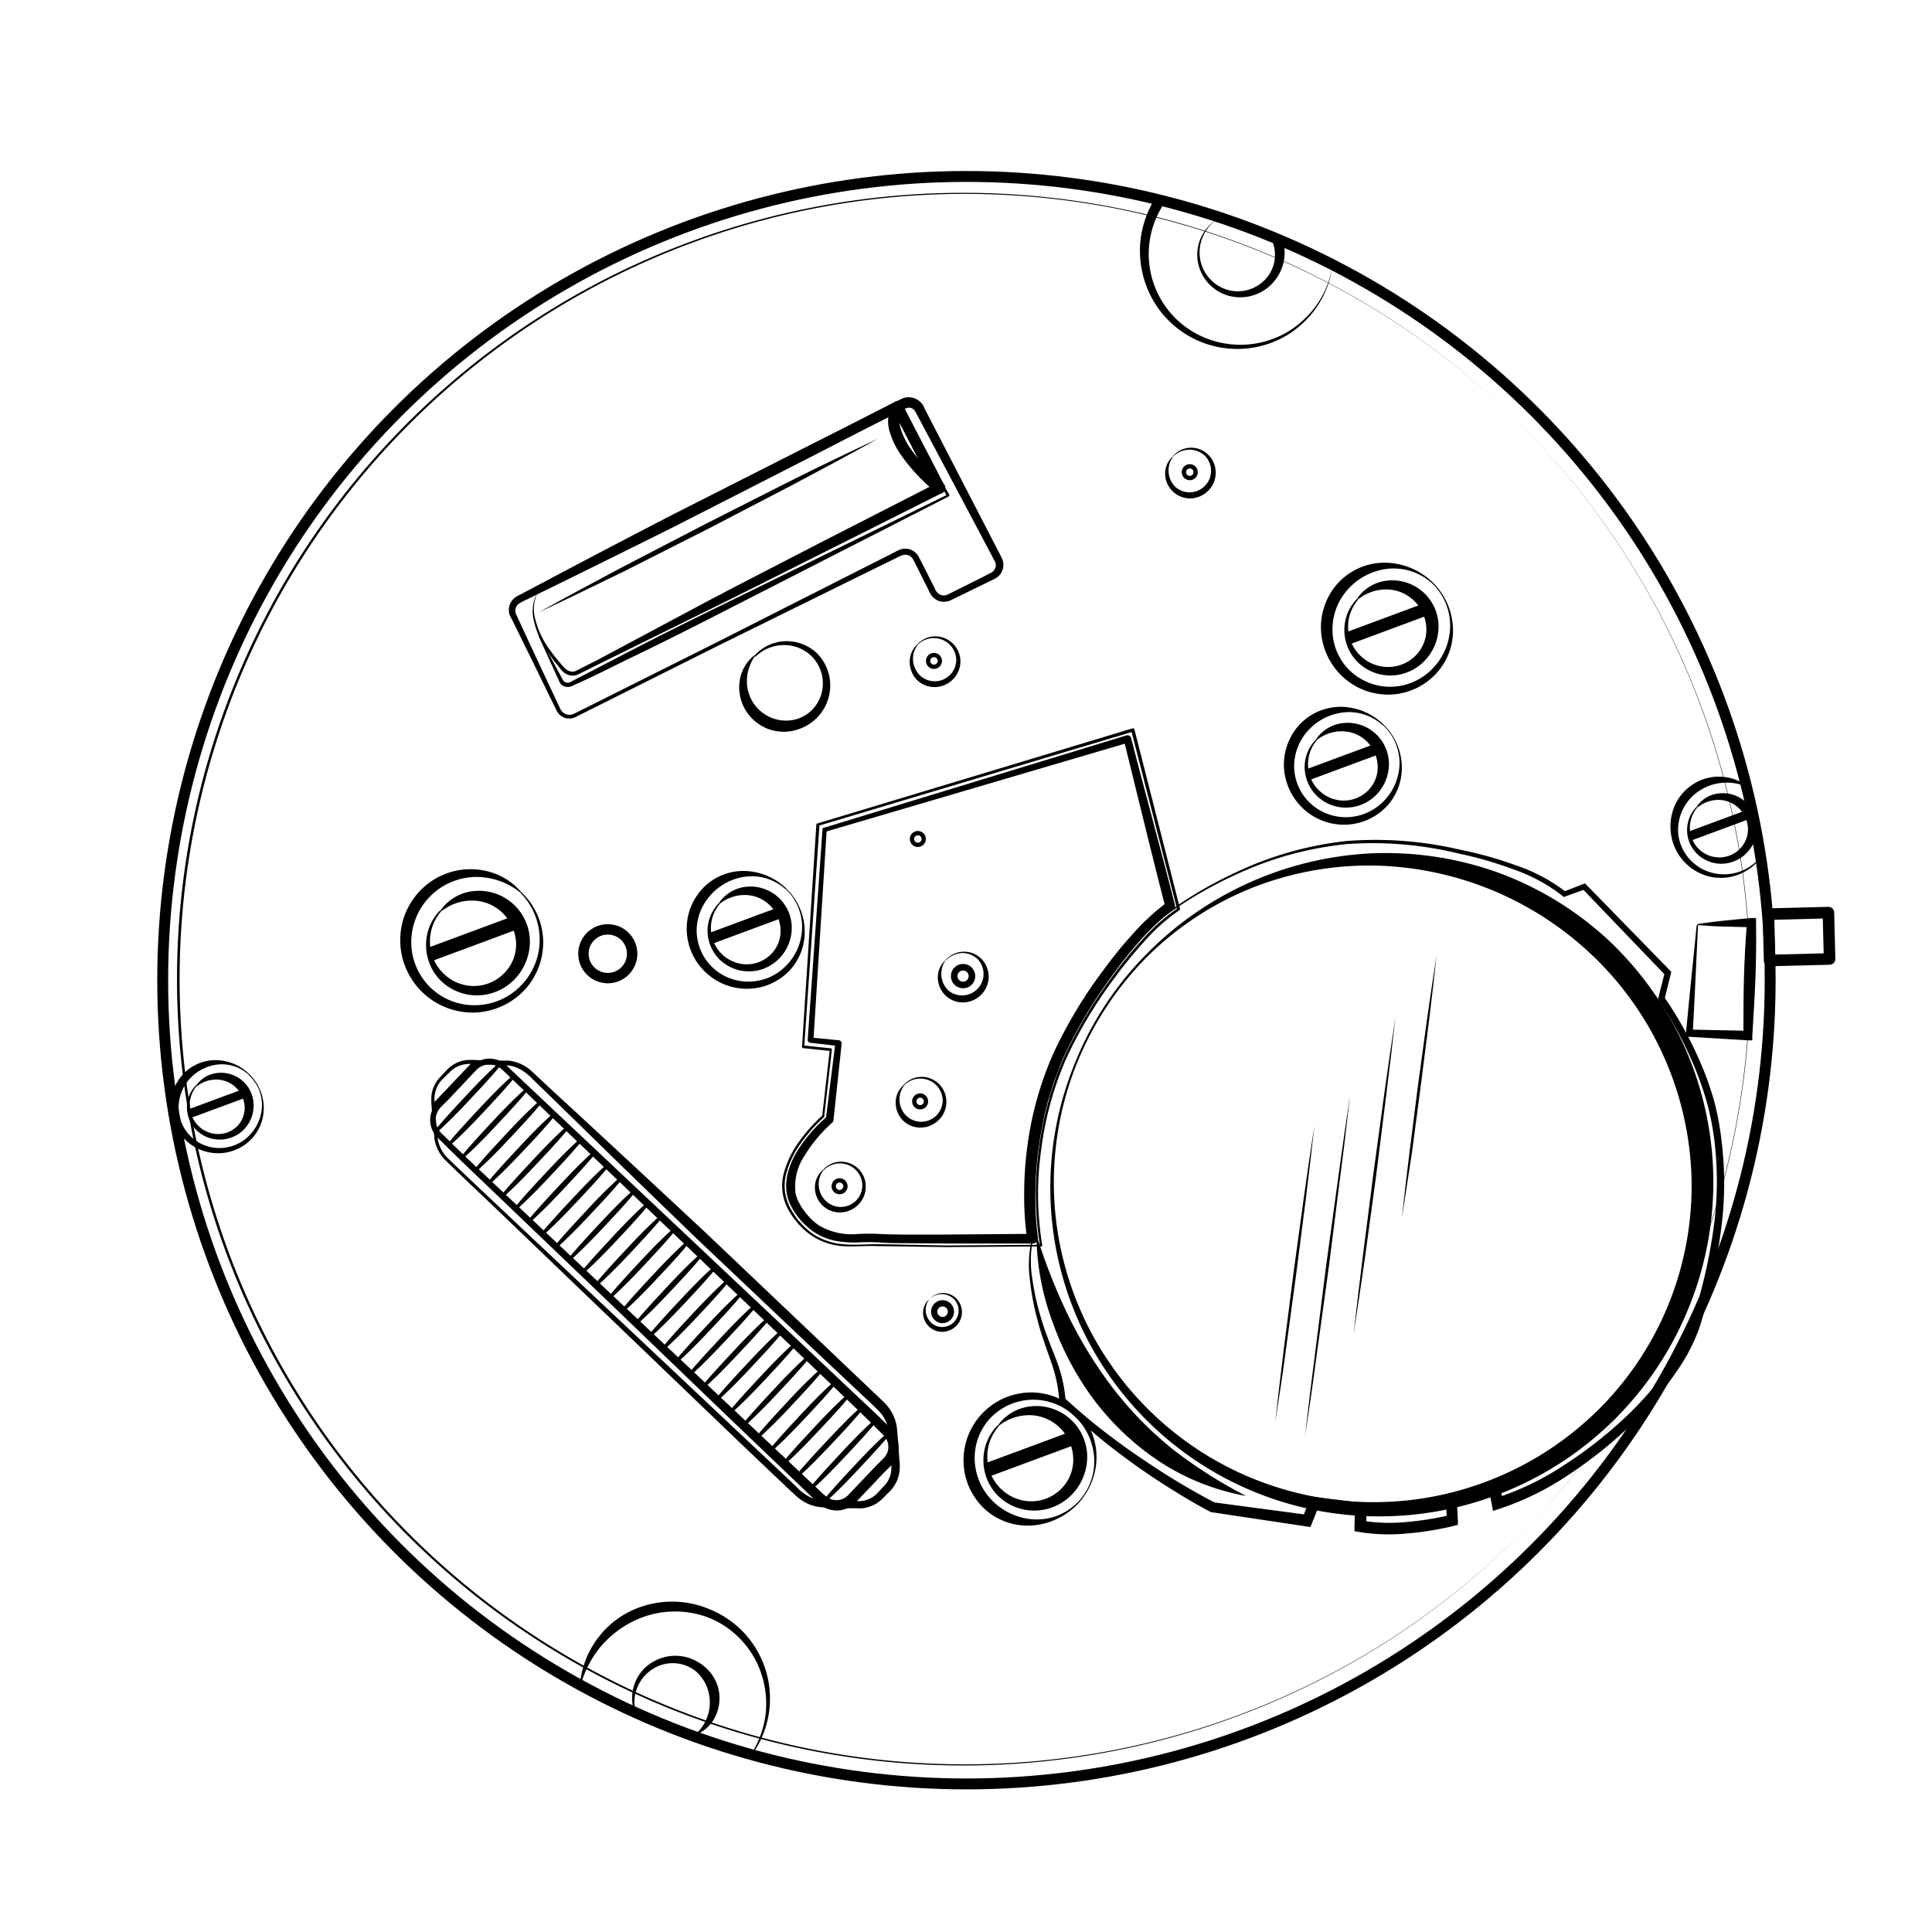 <svg xmlns="http://www.w3.org/2000/svg" viewBox="0 0 269.56 269.56"><defs><style>.cls-1,.cls-10,.cls-11,.cls-12,.cls-13,.cls-14,.cls-2,.cls-3,.cls-4,.cls-5,.cls-6,.cls-7,.cls-8,.cls-9{fill:none;}.cls-10,.cls-11,.cls-12,.cls-13,.cls-14,.cls-2,.cls-3,.cls-4,.cls-5,.cls-6,.cls-7,.cls-8,.cls-9{stroke:#000;}.cls-10,.cls-11,.cls-12,.cls-13,.cls-2,.cls-5,.cls-6,.cls-7,.cls-8,.cls-9{stroke-miterlimit:10;}.cls-2{stroke-width:1.52px;}.cls-14,.cls-3,.cls-4{stroke-linecap:round;stroke-linejoin:round;}.cls-3{stroke-width:0.78px;}.cls-4,.cls-6{stroke-width:1.56px;}.cls-5{stroke-width:1.45px;}.cls-7{stroke-width:1.93px;}.cls-8{stroke-width:1.24px;}.cls-9{stroke-width:1.3px;}.cls-10{stroke-width:1.75px;}.cls-11{stroke-width:0.6px;}.cls-12{stroke-width:0.92px;}.cls-13{stroke-width:0.87px;}.cls-14{stroke-width:1.61px;}</style></defs><g id="Ebene_2" data-name="Ebene 2"><g id="Layer_1" data-name="Layer 1"><rect class="cls-1" width="269.56" height="269.56"/><circle class="cls-2" cx="134.84" cy="136.76" r="112.14"/><path d="M159.21,133.9A47.27,47.27,0,0,1,191,119.08a46.45,46.45,0,0,1,17.92,2.63,45.94,45.94,0,0,1,15.56,9.52,47.27,47.27,0,0,1,10.6,14.93A46.39,46.39,0,0,1,235.8,182a46.55,46.55,0,0,1-42.43,29.56,45.84,45.84,0,0,1-43.63-62.64A45.81,45.81,0,0,1,159.21,133.9Zm.23.22A45.33,45.33,0,0,0,150,149a44.6,44.6,0,0,0,74.11,46.56A44,44,0,0,0,236,164.11a44.61,44.61,0,0,0-13.62-30.61,45.4,45.4,0,0,0-31.28-12.74,44.51,44.51,0,0,0-17.12,3.41A43.83,43.83,0,0,0,159.44,134.12Z"/><path d="M61.36,150.34l1-1.06a3.93,3.93,0,0,1,1.22-.92,4.48,4.48,0,0,1,1.47-.45,9.33,9.33,0,0,1,1.49,0l2.92.07c.49,0,1,0,1.48,0a5.52,5.52,0,0,1,1.49.37,5.93,5.93,0,0,1,1.34.76c.42.32.75.67,1.11,1l2.14,2,4.29,3.95Q89.89,164,98.4,171.94L115.3,188l4.2,4,2.1,2,1.06,1c.34.35.7.65,1.07,1.07a6,6,0,0,1,1.38,2.92c.13,1.07.17,2,.25,3l.11,1.45.06.73a5.44,5.44,0,0,1,0,.81,4.78,4.78,0,0,1-1.29,3l-1,1a4.72,4.72,0,0,1-1.33,1,5.21,5.21,0,0,1-1.58.46,5.49,5.49,0,0,1-.81,0l-.73,0-2.91-.1c-.5,0-.94,0-1.5-.07a5.55,5.55,0,0,1-1.55-.41,6.1,6.1,0,0,1-1.37-.81c-.43-.34-.76-.69-1.11-1l-2.11-2-4.21-4L87.2,185.9,70.37,169.75c-2.81-2.7-5.64-5.33-8.44-8.08a5.5,5.5,0,0,1-1.3-2.7c-.12-1-.17-1.95-.26-2.93s-.21-1.9-.19-2.94A4.4,4.4,0,0,1,61.36,150.34Zm.31.3a4,4,0,0,0-1.05,2.49c0,.91.13,1.92.19,2.88s.14,2,.26,2.88a5.07,5.07,0,0,0,1.19,2.49c2.76,2.68,5.63,5.35,8.43,8l17,16,17,16,4.25,4,2.12,2a6.39,6.39,0,0,0,2.18,1.6,4.39,4.39,0,0,0,1.27.32c.4,0,.94,0,1.41.05l2.92.08.73,0a4.5,4.5,0,0,0,.64,0,3.93,3.93,0,0,0,1.21-.36,3.5,3.5,0,0,0,1-.75l1-1.07a3.54,3.54,0,0,0,.94-2.26,4.73,4.73,0,0,0,0-.65l-.07-.72-.12-1.45c-.09-.95-.16-2-.27-2.85a4.71,4.71,0,0,0-1.12-2.28c-.27-.31-.65-.64-1-1l-1.06-1-2.13-2-4.25-4L97.4,173Q89,164.9,80.66,156.74l-4.17-4.07-2.08-2A6.6,6.6,0,0,0,72.19,149a4.6,4.6,0,0,0-1.32-.35c-.44,0-1,0-1.43-.07l-2.91-.12a9.61,9.61,0,0,0-1.42,0,3.81,3.81,0,0,0-2.42,1.18Z"/><path d="M72.66,124.41a9.64,9.64,0,0,1,3.12,6.67,9.76,9.76,0,0,1-2.55,7,10,10,0,0,1-6.89,3.19,10.11,10.11,0,0,1-9.85-13.66,10.29,10.29,0,0,1,2.16-3.37,9.76,9.76,0,0,1,11-2.11,9.2,9.2,0,0,1,3,2.25l-.11.11a9.7,9.7,0,0,0-6.7-2.11,9.12,9.12,0,0,0-8.46,9.14,8.79,8.79,0,0,0,8.92,8.73,9,9,0,0,0,6.35-2.7,9.16,9.16,0,0,0,2.65-6.49,9.35,9.35,0,0,0-2.76-6.57Z"/><path d="M105.28,91.47a6,6,0,0,1,4.12-2A6.13,6.13,0,0,1,113.83,91a6.31,6.31,0,0,1,2,4.34,6.44,6.44,0,0,1-1.65,4.6,6.66,6.66,0,0,1-4.51,2.15,6.56,6.56,0,0,1-2.55-.4,6.73,6.73,0,0,1-2.16-1.41,6.22,6.22,0,0,1-1.82-4.62,5.66,5.66,0,0,1,2.09-4.22l.11.11a6,6,0,0,0-1.1,4.08,5.47,5.47,0,0,0,5.39,4.91,5.07,5.07,0,0,0,3.64-1.46,5.28,5.28,0,0,0,1.54-3.72,5.38,5.38,0,0,0-1.57-3.8A5.5,5.5,0,0,0,109.41,90a5.68,5.68,0,0,0-4,1.63Z"/><line class="cls-3" x1="60.79" y1="154.14" x2="66.13" y2="148.52"/><path d="M66.46,149.29l-3.87,4.1-1,1a2.56,2.56,0,0,0-.34,3.33,4.25,4.25,0,0,0,.4.46l.51.48,1,1,2,1.93,4.1,3.87,16.41,15.47,16.4,15.47,8.21,7.74,4.1,3.87a11.25,11.25,0,0,0,1,.87,2.26,2.26,0,0,0,1,.4,2.21,2.21,0,0,0,1.94-.66l3.88-4.08,1-1a2.55,2.55,0,0,0,.62-.91,2.33,2.33,0,0,0-.28-2.06,2.3,2.3,0,0,0-.36-.42l-.5-.49-1-1-2-1.95-4.07-3.9L99.3,177.21,83,161.62l-8.14-7.8-4.08-3.9a11.42,11.42,0,0,0-1-.91,2.69,2.69,0,0,0-1.12-.46A2.54,2.54,0,0,0,66.46,149.29Zm-.58-.55a3.33,3.33,0,0,1,2.92-1,3.27,3.27,0,0,1,1.47.59,11,11,0,0,1,1.1,1l4.1,3.87,8.21,7.73,16.41,15.47,16.41,15.47,4.1,3.87,2.05,1.93,1,1,.51.48a3.91,3.91,0,0,1,.56.65,3.73,3.73,0,0,1,.46,3.32,3.8,3.8,0,0,1-.92,1.43l-1,1-3.88,4.08a3.63,3.63,0,0,1-3.2,1.07,3.57,3.57,0,0,1-1.6-.65,10.68,10.68,0,0,1-1.12-1l-4.08-3.9-8.14-7.79L85,181.74l-16.29-15.6-4.07-3.89-2-1.95-1-1-.51-.48a4.34,4.34,0,0,1-.51-.61,3.44,3.44,0,0,1-.41-3.08,3.56,3.56,0,0,1,.86-1.32l1-1Z"/><path d="M62.48,159.56c1.4-1.68,2.9-3.28,4.39-4.88s3-3.16,4.66-4.64a.2.2,0,0,1,.29,0,.2.2,0,0,1,0,.28c-1.4,1.69-2.9,3.28-4.39,4.88s-3,3.15-4.66,4.64a.22.22,0,0,1-.3,0A.21.21,0,0,1,62.48,159.56Z"/><path d="M60.61,157.78c1.4-1.68,2.9-3.28,4.39-4.88s3-3.16,4.65-4.64a.22.22,0,0,1,.3,0,.21.21,0,0,1,0,.28c-1.4,1.69-2.9,3.29-4.39,4.88s-3,3.15-4.66,4.64a.21.21,0,0,1-.3,0A.21.21,0,0,1,60.61,157.78Z"/><path d="M64.35,161.34c1.4-1.69,2.9-3.29,4.39-4.89s3-3.15,4.66-4.64a.21.21,0,0,1,.29,0,.19.19,0,0,1,0,.27c-1.39,1.7-2.9,3.29-4.39,4.89s-3,3.15-4.66,4.64a.21.21,0,0,1-.29,0A.2.2,0,0,1,64.35,161.34Z"/><path d="M66.22,163.12c1.4-1.69,2.9-3.29,4.39-4.89s3-3.16,4.66-4.64a.22.22,0,0,1,.3,0,.21.21,0,0,1,0,.28c-1.39,1.7-2.89,3.29-4.39,4.89s-3,3.15-4.66,4.64a.21.21,0,0,1-.29,0A.19.19,0,0,1,66.22,163.12Z"/><path d="M68.09,164.89c1.4-1.68,2.9-3.28,4.39-4.88s3-3.16,4.66-4.64a.22.22,0,0,1,.3,0,.21.21,0,0,1,0,.28c-1.39,1.69-2.89,3.29-4.39,4.88s-3,3.15-4.65,4.64a.21.21,0,0,1-.3,0A.2.2,0,0,1,68.09,164.89Z"/><path d="M70,166.67c1.41-1.68,2.9-3.28,4.4-4.88s3-3.16,4.65-4.64a.21.21,0,0,1,.3,0,.21.21,0,0,1,0,.28c-1.39,1.69-2.89,3.28-4.39,4.88s-3,3.15-4.65,4.64a.22.22,0,0,1-.3,0A.21.21,0,0,1,70,166.67Z"/><path d="M71.83,168.45c1.41-1.69,2.9-3.29,4.4-4.89s3-3.16,4.65-4.64a.22.22,0,0,1,.3,0,.21.21,0,0,1,0,.27c-1.4,1.7-2.9,3.29-4.4,4.89s-3,3.15-4.65,4.64a.22.22,0,0,1-.3,0A.23.23,0,0,1,71.83,168.45Z"/><path d="M73.7,170.23c1.41-1.69,2.9-3.29,4.4-4.89s3-3.16,4.65-4.64a.22.22,0,0,1,.3,0,.23.23,0,0,1,0,.28c-1.4,1.69-2.9,3.29-4.4,4.89s-3,3.15-4.65,4.64a.22.22,0,0,1-.3,0A.21.21,0,0,1,73.7,170.23Z"/><path d="M75.57,172c1.41-1.68,2.9-3.28,4.4-4.88s3-3.16,4.65-4.64a.22.22,0,0,1,.3,0,.23.23,0,0,1,0,.28c-1.4,1.69-2.9,3.29-4.4,4.88s-3,3.15-4.65,4.64a.21.21,0,0,1-.3,0A.23.23,0,0,1,75.57,172Z"/><path d="M77.44,173.78c1.41-1.69,2.91-3.28,4.4-4.89s3-3.15,4.65-4.63a.21.21,0,0,1,.3,0,.23.23,0,0,1,0,.28c-1.4,1.69-2.9,3.28-4.4,4.88s-3,3.15-4.65,4.64a.22.22,0,0,1-.3,0A.23.23,0,0,1,77.44,173.78Z"/><path d="M79.32,175.56c1.4-1.69,2.9-3.29,4.39-4.89s3-3.16,4.65-4.64a.21.21,0,0,1,.3,0,.21.21,0,0,1,0,.27c-1.4,1.7-2.9,3.29-4.4,4.89s-3,3.15-4.65,4.64a.22.22,0,0,1-.3,0A.21.21,0,0,1,79.32,175.56Z"/><path d="M81.19,177.33c1.4-1.68,2.9-3.28,4.39-4.88s3-3.16,4.65-4.64a.22.22,0,0,1,.3,0,.21.21,0,0,1,0,.28c-1.4,1.69-2.9,3.29-4.4,4.89s-3,3.15-4.65,4.63a.21.21,0,0,1-.3,0A.21.21,0,0,1,81.19,177.33Z"/><path d="M83.06,179.11c1.4-1.68,2.9-3.28,4.39-4.88s3-3.16,4.66-4.64a.21.21,0,0,1,.29,0,.2.2,0,0,1,0,.28c-1.4,1.69-2.9,3.29-4.39,4.88s-3,3.15-4.66,4.64a.21.21,0,0,1-.3,0A.21.21,0,0,1,83.06,179.11Z"/><path d="M84.93,180.89c1.4-1.69,2.9-3.29,4.39-4.89s3-3.15,4.66-4.64a.21.21,0,0,1,.29,0,.19.19,0,0,1,0,.27c-1.39,1.7-2.9,3.29-4.39,4.89s-3,3.15-4.66,4.64a.21.21,0,0,1-.29,0A.2.2,0,0,1,84.93,180.89Z"/><path d="M86.8,182.67c1.4-1.69,2.9-3.29,4.39-4.89s3-3.16,4.66-4.64a.21.21,0,0,1,.3,0,.2.2,0,0,1,0,.27c-1.39,1.7-2.89,3.29-4.39,4.89s-3,3.15-4.66,4.64a.2.2,0,0,1-.29,0A.19.19,0,0,1,86.8,182.67Z"/><path d="M88.67,184.44c1.4-1.68,2.9-3.28,4.39-4.88s3-3.16,4.66-4.64a.22.22,0,0,1,.3,0,.21.21,0,0,1,0,.28c-1.39,1.69-2.89,3.29-4.39,4.88s-3,3.15-4.66,4.64a.2.2,0,0,1-.29,0A.2.2,0,0,1,88.67,184.44Z"/><path d="M90.54,186.22c1.41-1.68,2.9-3.28,4.4-4.88s3-3.16,4.65-4.64a.21.21,0,0,1,.3,0,.21.21,0,0,1,0,.28c-1.39,1.69-2.89,3.28-4.39,4.88s-3,3.15-4.65,4.64a.22.22,0,0,1-.3,0A.21.21,0,0,1,90.54,186.22Z"/><path d="M92.41,188c1.41-1.69,2.9-3.29,4.4-4.89s3-3.15,4.65-4.64a.22.22,0,0,1,.3,0,.2.2,0,0,1,0,.27c-1.39,1.7-2.89,3.29-4.39,4.89s-3,3.15-4.65,4.64a.22.22,0,0,1-.3,0A.23.23,0,0,1,92.41,188Z"/><path d="M94.28,189.78c1.41-1.69,2.9-3.29,4.4-4.89s3-3.16,4.65-4.64a.21.21,0,0,1,.3,0,.21.21,0,0,1,0,.27c-1.4,1.7-2.9,3.29-4.4,4.89s-3,3.15-4.65,4.64a.22.22,0,0,1-.3,0A.21.21,0,0,1,94.28,189.78Z"/><path d="M96.15,191.55c1.41-1.68,2.9-3.28,4.4-4.88s3-3.16,4.65-4.64a.22.22,0,0,1,.3,0,.23.23,0,0,1,0,.28c-1.4,1.69-2.9,3.29-4.4,4.88s-3,3.15-4.65,4.64a.21.21,0,0,1-.3,0A.23.23,0,0,1,96.15,191.55Z"/><path d="M98,193.33c1.41-1.69,2.91-3.28,4.4-4.88s3-3.16,4.65-4.64a.21.21,0,0,1,.3,0,.23.23,0,0,1,0,.28c-1.4,1.69-2.9,3.28-4.4,4.88s-3,3.15-4.65,4.64a.22.22,0,0,1-.3,0A.23.23,0,0,1,98,193.33Z"/><path d="M99.9,195.11c1.4-1.69,2.9-3.29,4.39-4.89s3-3.16,4.65-4.64a.22.22,0,0,1,.3,0,.21.21,0,0,1,0,.27c-1.4,1.7-2.9,3.29-4.4,4.89s-3,3.15-4.65,4.64a.22.22,0,0,1-.3,0A.21.21,0,0,1,99.9,195.11Z"/><path d="M101.77,196.89c1.4-1.69,2.9-3.29,4.39-4.89s3-3.16,4.65-4.64a.22.22,0,0,1,.3,0,.21.21,0,0,1,0,.28c-1.4,1.69-2.9,3.29-4.4,4.89s-3,3.15-4.65,4.63a.21.21,0,0,1-.3,0A.2.2,0,0,1,101.77,196.89Z"/><path d="M103.64,198.66c1.4-1.68,2.9-3.28,4.39-4.88s3-3.16,4.66-4.64a.21.21,0,0,1,.29,0,.2.2,0,0,1,0,.28c-1.4,1.69-2.9,3.29-4.39,4.88s-3,3.15-4.66,4.64a.21.21,0,0,1-.3,0A.21.21,0,0,1,103.64,198.66Z"/><path d="M105.51,200.44c1.4-1.69,2.9-3.28,4.39-4.89s3-3.15,4.66-4.63a.2.2,0,0,1,.29,0,.2.2,0,0,1,0,.28c-1.39,1.69-2.9,3.28-4.39,4.88s-3,3.15-4.66,4.64a.21.21,0,0,1-.29,0A.2.2,0,0,1,105.51,200.44Z"/><path d="M107.38,202.22c1.4-1.69,2.9-3.29,4.39-4.89s3-3.16,4.66-4.64a.21.21,0,0,1,.3,0,.2.2,0,0,1,0,.27c-1.39,1.7-2.89,3.29-4.39,4.89s-3,3.15-4.66,4.64a.21.21,0,0,1-.29,0A.2.2,0,0,1,107.38,202.22Z"/><path d="M109.25,204c1.4-1.68,2.9-3.28,4.39-4.88s3-3.16,4.66-4.64a.22.22,0,0,1,.3,0,.21.21,0,0,1,0,.28c-1.39,1.69-2.89,3.29-4.39,4.88s-3,3.16-4.66,4.64a.2.2,0,0,1-.29,0A.2.2,0,0,1,109.25,204Z"/><path d="M111.12,205.77c1.41-1.68,2.9-3.28,4.4-4.88s3-3.16,4.65-4.64a.21.21,0,0,1,.3,0,.21.21,0,0,1,0,.28c-1.39,1.69-2.89,3.29-4.39,4.88s-3,3.15-4.65,4.64a.21.21,0,0,1-.3,0A.21.21,0,0,1,111.12,205.77Z"/><path d="M113,207.55c1.41-1.69,2.9-3.28,4.4-4.89s3-3.15,4.65-4.64a.22.22,0,0,1,.3,0,.2.2,0,0,1,0,.27c-1.39,1.7-2.89,3.29-4.39,4.89s-3,3.15-4.65,4.64a.22.22,0,0,1-.3,0A.23.23,0,0,1,113,207.55Z"/><path d="M114.86,209.33c1.41-1.69,2.9-3.29,4.4-4.89s3-3.16,4.65-4.64a.21.21,0,0,1,.3,0,.21.21,0,0,1,0,.27c-1.4,1.7-2.9,3.29-4.4,4.89s-3,3.15-4.65,4.64a.21.21,0,0,1-.3,0A.21.21,0,0,1,114.86,209.33Z"/><path d="M80.08,99.59l19.8-9.91,19.74-10,4.94-2.5.61-.32a2.76,2.76,0,0,1,.77-.28,2.15,2.15,0,0,1,1.64.4,2.23,2.23,0,0,1,.57.65l.33.63.63,1.23L130.38,82a1.78,1.78,0,0,0,.65.89,1.25,1.25,0,0,0,1,.14l.23-.09.31-.16.62-.31,1.24-.62,2.47-1.23L138.1,80a1.52,1.52,0,0,0,.46-.29,1.29,1.29,0,0,0,.28-.38,1.16,1.16,0,0,0,0-.93l-.62-1.18-2.59-4.89-5.19-9.78-2.6-4.88-.16-.29a.66.66,0,0,0-.12-.17,1.12,1.12,0,0,0-.33-.24,1,1,0,0,0-.81,0L124,58.13l-9.83,5.09L94.47,73.28q-9.9,4.95-19.84,9.81l-1.24.61a7.36,7.36,0,0,0-1.09.59A1.24,1.24,0,0,0,72,85.68l.28.62,2.32,5,2.35,5,1.18,2.5A1.43,1.43,0,0,0,80.08,99.59Zm.23.45a2,2,0,0,1-1.55.1,2,2,0,0,1-1.13-1.06l-1.22-2.49-2.44-5-2.46-5L71.2,86a1.89,1.89,0,0,1-.2-.84,2.15,2.15,0,0,1,.64-1.6,2.55,2.55,0,0,1,.68-.46l.61-.33,1.23-.64q9.77-5.2,19.6-10.28l19.73-10,9.9-5,1.23-.62.62-.31.31-.16.37-.17a2.36,2.36,0,0,1,1.88.07,2.4,2.4,0,0,1,.76.58,2.14,2.14,0,0,1,.28.39L129,57l2.54,4.91,5.08,9.83,2.54,4.92c.22.43.41.77.65,1.27a2.16,2.16,0,0,1,0,1.76,2,2,0,0,1-.53.73,2.66,2.66,0,0,1-.7.44l-1.25.61-2.48,1.21-1.25.61-.62.3-.31.15a2,2,0,0,1-.41.15,2.14,2.14,0,0,1-1.71-.26,2.43,2.43,0,0,1-.63-.61,7.43,7.43,0,0,1-.35-.66l-1.24-2.48-.62-1.23-.31-.6a1.13,1.13,0,0,0-.33-.39,1.29,1.29,0,0,0-1-.25,5.92,5.92,0,0,0-1.15.51l-5,2.45-19.85,9.78Z"/><path d="M75.21,82.22c4.1-2.25,8.23-4.44,12.36-6.65S95.84,71.2,100,69l12.43-6.51,12.47-6.43a.75.75,0,0,1,1,.32.76.76,0,0,1,0,.73,3.42,3.42,0,0,0-.22,2.73,9.94,9.94,0,0,0,1.41,2.82,21.94,21.94,0,0,0,2.1,2.54,28.78,28.78,0,0,0,2.43,2.27h0a.79.79,0,0,1,.1,1.1.67.67,0,0,1-.25.2l-15.92,8c-5.32,2.66-10.62,5.35-16,8l-16,7.89-2,1c-.35.16-.63.32-1,.49a1.93,1.93,0,0,1-1.3,0,2.3,2.3,0,0,1-1-.77l-.71-.87c-.47-.58-.89-1.21-1.31-1.84a12.4,12.4,0,0,1-1.76-4.13,5.45,5.45,0,0,1,.77-4.3,5.32,5.32,0,0,0-.53,4.25,12,12,0,0,0,1.87,4c.43.59.87,1.19,1.35,1.74s.92,1.22,1.51,1.4a1.27,1.27,0,0,0,.88,0c.26-.12.63-.33.95-.5l2-1L99,83.73c5.26-2.77,10.56-5.47,15.84-8.21l15.88-8.12-.13,1.3A29.49,29.49,0,0,1,128,66.29a24.76,24.76,0,0,1-2.24-2.74,11.1,11.1,0,0,1-1.62-3.29,5,5,0,0,1,.39-3.9l1,1.06L113,63.72l-12.58,6.22c-4.19,2.06-8.37,4.17-12.59,6.19S79.44,80.22,75.21,82.22Z"/><line class="cls-4" x1="131.09" y1="68.1" x2="125.21" y2="56.75"/><path d="M75.18,85.43c3.87-2.16,7.77-4.24,11.68-6.32L98.64,73l11.85-6c4-2,8-3.91,12-5.79-3.87,2.16-7.77,4.25-11.68,6.32L99,73.68l-11.86,6C83.17,81.61,79.19,83.56,75.18,85.43Z"/><path d="M132.06,174l-9.7-.14c-1.59-.07-3.22.13-4.85,0a8.93,8.93,0,0,1-4.55-1.66,10.71,10.71,0,0,1-3.13-3.72,6.87,6.87,0,0,1-.47-4.8,13.48,13.48,0,0,1,2.12-4.38,22.33,22.33,0,0,1,3.23-3.64l0,.09,1.06-9.28.14.17-3.87-.4a.16.16,0,0,1-.14-.17l2-31a.2.2,0,0,1,.15-.18L158,101.63a.22.22,0,0,1,.28.15h0l6.36,25a.21.21,0,0,1-.08.21,26.47,26.47,0,0,0-4.91,4.38,60.71,60.71,0,0,0-4.18,5.13,62.27,62.27,0,0,0-6.77,11.34,46.21,46.21,0,0,0-3.45,12.73,44.17,44.17,0,0,0,.17,13.19.13.13,0,0,1-.11.15h0Zm0-.23,13.19-.09-.13.16a44.72,44.72,0,0,1-.2-13.27,46.77,46.77,0,0,1,3.44-12.83,62.67,62.67,0,0,1,6.79-11.42,57.68,57.68,0,0,1,4.19-5.17,26.33,26.33,0,0,1,5-4.45l-.09.21-6.42-25,.28.16-43.92,13.15.15-.19-2.13,31-.14-.17,3.86.41a.16.16,0,0,1,.14.17h0L115,155.75a.11.11,0,0,1,0,.09,22.21,22.21,0,0,0-3.2,3.58,13.16,13.16,0,0,0-2.09,4.29,6.56,6.56,0,0,0,.45,4.63,10.48,10.48,0,0,0,3,3.63,8.81,8.81,0,0,0,4.43,1.62c1.6.17,3.2,0,4.84,0Z"/><path d="M115.33,116l-1.84,29.19-.36-.43h0l3.91.38a.43.43,0,0,1,.39.48h0l-1.14,10.68a.51.51,0,0,1-.17.33l0,0a20.18,20.18,0,0,0-3.79,4.5A7.73,7.73,0,0,0,111,166.5a4.79,4.79,0,0,0,.47,1.26,6.37,6.37,0,0,0,.75,1.19,8.43,8.43,0,0,0,2,2,9,9,0,0,0,5.46,1.22,29.2,29.2,0,0,1,3.11,0c1,.06,2,.06,3,.08h6.08l12.17-.1-.71.86a41.62,41.62,0,0,1-.43-6.66,49,49,0,0,1,.47-6.63A46.89,46.89,0,0,1,147,146.91a64.61,64.61,0,0,1,6.8-11.35,60.4,60.4,0,0,1,4.16-5.15,32,32,0,0,1,4.93-4.56l-.29.74c-2-7.77-3.88-15.57-5.8-23.35h0l.66.37Zm-.56-.45,42.39-12.94a.52.52,0,0,1,.65.34v0h0c2,7.75,4.13,15.5,6.11,23.27a.68.68,0,0,1-.26.72l0,0a31.68,31.68,0,0,0-4.64,4.36,60,60,0,0,0-4,5.05,64.11,64.11,0,0,0-6.59,11.11c-.47,1-.78,2-1.18,3s-.65,2.05-1,3.07a52,52,0,0,0-1.28,6.32,47.49,47.49,0,0,0-.51,6.42,42.41,42.41,0,0,0,.36,6.4v0a.73.73,0,0,1-.62.83H131.88l-6.1-.05c-1,0-2,0-3.07-.1a27,27,0,0,0-3,0,14.28,14.28,0,0,1-3.17-.23,8.4,8.4,0,0,1-3-1.24,9.93,9.93,0,0,1-2.32-2.25,7.74,7.74,0,0,1-.86-1.39,5.41,5.41,0,0,1-.56-1.58,7,7,0,0,1,.2-3.29,11.38,11.38,0,0,1,1.32-2.9,21.26,21.26,0,0,1,4.1-4.72l-.19.35,1.33-10.65.4.49-3.91-.45h0a.4.4,0,0,1-.36-.43Z"/><path d="M159.25,130.19a56.89,56.89,0,0,1,13.37-8.56,48.12,48.12,0,0,1,15.28-4.29,51.82,51.82,0,0,1,15.85,1.22,53.23,53.23,0,0,1,7.69,2.15,24,24,0,0,1,7.1,3.78l-.37-.08,2.76-1.08.22-.08.16.17,11.71,12,.16.17-.05.23-.89,3.61-.07-.36a53.06,53.06,0,0,1,5.21,9.49,43.11,43.11,0,0,1,1.8,5.12,37.66,37.66,0,0,1,1,5.35,48.42,48.42,0,0,1,.15,10.83,75,75,0,0,1-1.92,10.65c-.47,1.74-.83,3.47-1.48,5.23a25.65,25.65,0,0,1-2.51,4.89,47.29,47.29,0,0,1-7,8.32,60.91,60.91,0,0,1-8.49,6.77,39.54,39.54,0,0,1-9.8,4.82l-.82.26-.16-.85-.44-2.28,1,.6-6,1.85.55-.79.15,2.78,0,.64-.62.16c-1.09.27-2.15.47-3.24.65s-2.17.31-3.27.4a26.06,26.06,0,0,1-6.65-.21l-.65-.12V213l.07-2.49.68.8-6.49-.81.82-.49-1,2.48-.22.56-.59-.08L169.12,211l-.12,0-.09-.05c-1.94-1-3.79-2.12-5.63-3.27s-3.63-2.35-5.38-3.62-3.47-2.58-5.14-4-3.27-2.84-4.84-4.33l-.13-.12v-.21a19.93,19.93,0,0,0-1.18-5.51c-.62-1.8-1.32-3.66-1.81-5.54a37.15,37.15,0,0,1-1.1-5.73,16.06,16.06,0,0,1,.28-5.82l.16,0a15.6,15.6,0,0,0-.09,5.74,36.27,36.27,0,0,0,1.28,5.62c.55,1.86,1.29,3.61,2,5.45a20.41,20.41,0,0,1,1.35,5.79l-.14-.34c1.59,1.44,3.19,2.85,4.88,4.17s3.4,2.59,5.17,3.8,3.55,2.39,5.38,3.5,3.69,2.18,5.57,3.14l-.21-.06,13.2,1.76-.81.48.94-2.49.22-.56.6.07,6.5.8.7.08,0,.71-.07,2.49-.63-.79a24.49,24.49,0,0,0,6.24.2c1-.09,2.1-.22,3.14-.39s2.1-.37,3.1-.62l-.58.8-.15-2.78,0-.61.58-.18,6-1.84.82-.26.16.85.44,2.28-1-.6a38.66,38.66,0,0,0,9.45-4.56A59.17,59.17,0,0,0,226.5,198a45.66,45.66,0,0,0,6.88-8,24.08,24.08,0,0,0,2.43-4.63,52.77,52.77,0,0,0,1.47-5.09,73.68,73.68,0,0,0,2-10.47,47.56,47.56,0,0,0-.07-10.6,39.49,39.49,0,0,0-1-5.21,47.22,47.22,0,0,0-1.73-5,52.88,52.88,0,0,0-5-9.34l-.12-.18,0-.19.91-3.6.11.4-11.61-12.1.38.09-2.76,1-.19.08-.18-.15a23.35,23.35,0,0,0-6.83-3.7,52.2,52.2,0,0,0-7.58-2.2,50.67,50.67,0,0,0-15.7-1.34,47.76,47.76,0,0,0-15.21,4.14,56.88,56.88,0,0,0-13.37,8.42Z"/><path d="M150.47,209.73a9.78,9.78,0,0,1-6.22,3.09,8.92,8.92,0,0,1-6.85-2.26,9.73,9.73,0,0,1-2.18-3.05,9.46,9.46,0,0,1,8.56-13.23,9.29,9.29,0,0,1,6.58,2.64,9,9,0,0,1,2.63,6.45A9.57,9.57,0,0,1,150.47,209.73Zm-.12-.11a8.21,8.21,0,0,0,2.31-6.24,8.71,8.71,0,0,0-2.84-5.89,8.39,8.39,0,0,0-6-2.19,8.28,8.28,0,0,0-5.73,2.65A8.18,8.18,0,0,0,136,203.8a8.48,8.48,0,0,0,2.5,5.63,8.89,8.89,0,0,0,5.75,2.56A8,8,0,0,0,150.35,209.62Z"/><path d="M80.9,235.14a12.7,12.7,0,0,1,6.28-9.93,13.34,13.34,0,0,1,11.94-.63,13.43,13.43,0,0,1,5.8,20.24l-.12-.08a13.38,13.38,0,0,0,2-5.42,13,13,0,0,0-.55-5.69,12.73,12.73,0,0,0-7.56-8,13.23,13.23,0,0,0-10.8.81A14.23,14.23,0,0,0,83.6,230,14.72,14.72,0,0,0,81,235.17Z"/><path d="M88.47,238.72a5.89,5.89,0,0,1,1.5-6,6.18,6.18,0,0,1,6.33-1.34,6.54,6.54,0,0,1,2.83,2,5.65,5.65,0,0,1,1.25,3.27,5.87,5.87,0,0,1-.84,3.34A5.26,5.26,0,0,1,97,242.08L97,242a5.9,5.9,0,0,0,1.66-6.54,4.65,4.65,0,0,0-.63-1.21,4.84,4.84,0,0,0-2.1-1.77,5.2,5.2,0,0,0-5.42.8,5.45,5.45,0,0,0-1.85,5.44Z"/><path d="M185.93,37a13.24,13.24,0,0,1-2,5.52,13.74,13.74,0,0,1-4.2,4.15,13.54,13.54,0,0,1-19.89-7.06,14,14,0,0,1-.72-6.06,14.37,14.37,0,0,1,2-5.81l1.22.78a12.63,12.63,0,0,0,6.09,18.73,13,13,0,0,0,11.13-.89,13.49,13.49,0,0,0,4.23-3.94A13.07,13.07,0,0,0,185.93,37Z"/><path d="M179,33.49a6.32,6.32,0,0,1-1.81,6.38,6.15,6.15,0,0,1-6.33,1.21,6,6,0,0,1-3.79-5,5.79,5.79,0,0,1,2.69-5.44,5.6,5.6,0,0,0-2.33,5.4,5.44,5.44,0,0,0,3.67,4.35,5.25,5.25,0,0,0,5.34-1.31,5,5,0,0,0,1.17-5.17Z"/><circle class="cls-5" cx="84.8" cy="133.07" r="3.4"/><path d="M109.74,124a8.42,8.42,0,0,1,2.52,5.49,7.91,7.91,0,0,1-2,5.82,8.2,8.2,0,0,1-5.7,2.64,8.33,8.33,0,0,1-6-2.19,8.34,8.34,0,0,1-2.21-9.13,8.58,8.58,0,0,1,1.8-2.79,7.85,7.85,0,0,1,6-2.31A8.68,8.68,0,0,1,109.74,124Zm-.1.1a7.07,7.07,0,0,0-5.51-1.8,7.82,7.82,0,0,0-4.93,2.53,7.43,7.43,0,0,0-2,5.05,7.18,7.18,0,0,0,2.11,5,7.28,7.28,0,0,0,5.15,2.08,7.35,7.35,0,0,0,5.2-2.2,7.71,7.71,0,0,0,2.25-5.31A7.31,7.31,0,0,0,109.64,124.05Z"/><path d="M100.37,125.9a5.26,5.26,0,0,1,3.8-2.18,5.76,5.76,0,0,1,6.3,5.77,6.14,6.14,0,0,1-1.8,4.29,5.88,5.88,0,0,1-8.32.05,5.73,5.73,0,0,1-1.63-4,5.54,5.54,0,0,1,1.65-3.89l.12.11a5.18,5.18,0,0,0-1.29,3.77,5.07,5.07,0,0,0,1.7,3.47,5,5,0,0,0,3.55,1.25,4.79,4.79,0,0,0,3.3-1.59,4.61,4.61,0,0,0,1.15-3.38,5.1,5.1,0,0,0-1.43-3.2,5,5,0,0,0-3.27-1.49,5.58,5.58,0,0,0-3.71,1.17Z"/><line class="cls-6" x1="99.12" y1="130.94" x2="108.7" y2="127.39"/><path d="M61.48,127a6.4,6.4,0,0,1,4.68-2.68,7.1,7.1,0,0,1,7.77,7.11,7.56,7.56,0,0,1-2.22,5.29,7.36,7.36,0,0,1-5.18,2.16,7.24,7.24,0,0,1-5.08-2.1,7,7,0,0,1-2-5,6.78,6.78,0,0,1,2-4.8l.14.13A6.43,6.43,0,0,0,60,131.75a6.22,6.22,0,0,0,2.1,4.28,6,6,0,0,0,4.37,1.53,5.9,5.9,0,0,0,4.08-2A5.65,5.65,0,0,0,72,131.44a6.2,6.2,0,0,0-1.76-3.94,6.09,6.09,0,0,0-4-1.84,6.86,6.86,0,0,0-4.58,1.43Z"/><line class="cls-7" x1="59.93" y1="133.18" x2="71.74" y2="128.8"/><path d="M139.23,198.88a6.44,6.44,0,0,1,4.69-2.67,7.1,7.1,0,0,1,7.77,7.11,7.58,7.58,0,0,1-2.22,5.29,7.33,7.33,0,0,1-5.18,2.15,7.16,7.16,0,0,1-5.08-2.1,7,7,0,0,1-2-5,6.89,6.89,0,0,1,2-4.81l.15.14a6.43,6.43,0,0,0-1.6,4.65,6.22,6.22,0,0,0,2.1,4.28,6.09,6.09,0,0,0,4.38,1.54,5.9,5.9,0,0,0,4.07-2,5.65,5.65,0,0,0,1.42-4.16,6.25,6.25,0,0,0-1.76-4,6.16,6.16,0,0,0-4-1.84,6.86,6.86,0,0,0-4.57,1.44Z"/><line class="cls-7" x1="137.68" y1="205.11" x2="149.5" y2="200.73"/><path d="M34.79,149.87a6.62,6.62,0,0,1,2,4.35,6.27,6.27,0,0,1-1.61,4.6,6.48,6.48,0,0,1-4.5,2.08A6.56,6.56,0,0,1,26,159.17a6.68,6.68,0,0,1-2.17-4.62,6.53,6.53,0,0,1,1.84-4.81,6.23,6.23,0,0,1,4.72-1.82A6.82,6.82,0,0,1,34.79,149.87Zm-.08.09a5.55,5.55,0,0,0-4.35-1.43,6.21,6.21,0,0,0-3.9,2,6,6,0,0,0-1.54,4,5.64,5.64,0,0,0,1.67,4,5.74,5.74,0,0,0,4.07,1.65,5.83,5.83,0,0,0,4.11-1.74,6.12,6.12,0,0,0,1.78-4.2,6,6,0,0,0-.46-2.32A6.19,6.19,0,0,0,34.71,150Z"/><path d="M27.39,151.41a4.18,4.18,0,0,1,3-1.71,4.55,4.55,0,0,1,5,4.55,4.8,4.8,0,0,1-1.42,3.4A4.73,4.73,0,0,1,30.63,159a4.63,4.63,0,0,1-3.26-1.35,4.53,4.53,0,0,1-1.29-3.19,4.4,4.4,0,0,1,1.31-3.08l.09.09a4.16,4.16,0,0,0-1,3,4,4,0,0,0,1.35,2.75,3.89,3.89,0,0,0,2.8,1A3.75,3.75,0,0,0,33.22,157a3.66,3.66,0,0,0,.91-2.66,4,4,0,0,0-3.71-3.71,4.4,4.4,0,0,0-2.94.92Z"/><line class="cls-8" x1="26.4" y1="155.4" x2="33.97" y2="152.6"/><path d="M193.05,101.1a8.38,8.38,0,0,1,2.52,5.5,7.89,7.89,0,0,1-2,5.81,8.23,8.23,0,0,1-5.69,2.65,8.35,8.35,0,0,1-6-2.19,8.51,8.51,0,0,1-2.74-5.85,8.25,8.25,0,0,1,2.33-6.08,7.89,7.89,0,0,1,6-2.31A8.65,8.65,0,0,1,193.05,101.1Zm-.1.11a7,7,0,0,0-5.5-1.81,7.82,7.82,0,0,0-4.94,2.53,7.5,7.5,0,0,0-1.95,5,7.18,7.18,0,0,0,2.11,5,7.28,7.28,0,0,0,5.15,2.09,7.42,7.42,0,0,0,5.2-2.2,7.68,7.68,0,0,0,2.25-5.31A7.24,7.24,0,0,0,193,101.21Z"/><path d="M245.23,120.21a6.94,6.94,0,0,1-7.06,2,7.12,7.12,0,0,1-5-5.67,7.33,7.33,0,0,1,.44-4,6.8,6.8,0,0,1,2.6-3.11,6.6,6.6,0,0,1,7.51.21l-.06.11a7,7,0,0,0-6.75.71,6.53,6.53,0,0,0-2.75,5.94,6.33,6.33,0,0,0,4.21,5.22,6.58,6.58,0,0,0,6.78-1.52Z"/><path d="M183.69,103.05a5.2,5.2,0,0,1,3.79-2.17,5.76,5.76,0,0,1,6.31,5.76,6.16,6.16,0,0,1-1.8,4.29,5.94,5.94,0,0,1-4.2,1.75,5.81,5.81,0,0,1-4.12-1.7,5.7,5.7,0,0,1-1.64-4,5.5,5.5,0,0,1,1.66-3.89l.11.11a5.22,5.22,0,0,0-1.29,3.77,5,5,0,0,0,1.7,3.47,4.89,4.89,0,0,0,3.55,1.25,4.79,4.79,0,0,0,3.3-1.59,4.57,4.57,0,0,0,1.15-3.38,5,5,0,0,0-1.43-3.19,4.94,4.94,0,0,0-3.27-1.49,5.54,5.54,0,0,0-3.71,1.16Z"/><line class="cls-6" x1="182.43" y1="108.1" x2="192.01" y2="104.55"/><path d="M236.76,112.49a4.33,4.33,0,0,1,3.15-1.8,4.76,4.76,0,0,1,3.65,1.2,5.21,5.21,0,0,1,1.17,1.62,5.1,5.1,0,0,1,.41,2,5,5,0,0,1-1.49,3.55,4.92,4.92,0,0,1-3.49,1.45,4.79,4.79,0,0,1-3.41-1.41,4.68,4.68,0,0,1-1.36-3.34,4.59,4.59,0,0,1,1.37-3.23l.1.09a4.31,4.31,0,0,0-1.07,3.13,4.17,4.17,0,0,0,1.41,2.87,4.07,4.07,0,0,0,2.94,1,4,4,0,0,0,2.74-1.32,3.89,3.89,0,0,0,1-2.8,4.16,4.16,0,0,0-3.89-3.89,4.58,4.58,0,0,0-3.08,1Z"/><line class="cls-9" x1="235.72" y1="116.67" x2="243.66" y2="113.73"/><path d="M199.89,81.25a9.44,9.44,0,0,1,2.82,6.15,8.84,8.84,0,0,1-2.27,6.51,9.21,9.21,0,0,1-6.38,3,9.35,9.35,0,0,1-6.68-2.45,9.51,9.51,0,0,1-3.07-6.55,9.16,9.16,0,0,1,2.61-6.8,8.82,8.82,0,0,1,6.67-2.59A9.72,9.72,0,0,1,199.89,81.25Zm-.11.11a8,8,0,0,0-6.17-2,8.77,8.77,0,0,0-5.52,2.84,8.31,8.31,0,0,0-2.18,5.65,8,8,0,0,0,2.36,5.65A8.17,8.17,0,0,0,194,95.82a8.26,8.26,0,0,0,5.81-2.47,8.59,8.59,0,0,0,2.52-5.94A8.14,8.14,0,0,0,199.78,81.36Z"/><path d="M189.41,83.43A5.83,5.83,0,0,1,193.66,81a6.45,6.45,0,0,1,7.05,6.45,6.87,6.87,0,0,1-2,4.8,6.67,6.67,0,0,1-4.7,2,6.54,6.54,0,0,1-4.62-1.91,6.33,6.33,0,0,1-1.82-4.51,6.17,6.17,0,0,1,1.85-4.36l.13.12a5.85,5.85,0,0,0-1.45,4.22A5.62,5.62,0,0,0,190,91.66a5.49,5.49,0,0,0,4,1.39,5.38,5.38,0,0,0,3.7-1.78A5.13,5.13,0,0,0,199,87.5a5.62,5.62,0,0,0-5.26-5.25,6.23,6.23,0,0,0-4.15,1.3Z"/><line class="cls-10" x1="188" y1="89.08" x2="198.72" y2="85.1"/><path d="M114.85,163.2a3.37,3.37,0,0,1,2.32-1.11,3.45,3.45,0,0,1,3.62,3.31,3.56,3.56,0,0,1-.93,2.57,3.65,3.65,0,0,1-2.51,1.19,3.48,3.48,0,0,1-3.65-3.58,3.21,3.21,0,0,1,1.15-2.38l.05.06a3.22,3.22,0,0,0,.36,4.33,3,3,0,0,0,4.15-.05,3,3,0,0,0,0-4.29,3.14,3.14,0,0,0-2.21-.93,3.23,3.23,0,0,0-2.27.94Z"/><circle class="cls-11" cx="117.14" cy="165.51" r="0.82"/><path d="M126.09,151.36a3.39,3.39,0,0,1,2.32-1.11,3.49,3.49,0,0,1,2.49.88,3.54,3.54,0,0,1,.21,5,3.62,3.62,0,0,1-2.51,1.19,3.47,3.47,0,0,1-2.63-1,3.55,3.55,0,0,1-1-2.58,3.22,3.22,0,0,1,1.14-2.38l.06.06a3.21,3.21,0,0,0,.36,4.33,3,3,0,0,0,5-2.18,3.11,3.11,0,0,0-3.11-3.08,3.2,3.2,0,0,0-2.27.93Z"/><circle class="cls-11" cx="128.38" cy="153.67" r="0.82"/><circle class="cls-12" cx="134.37" cy="136.19" r="1.24"/><path d="M129.67,181.26a2.62,2.62,0,0,1,1.77-.85,2.66,2.66,0,0,1,1.9.67,2.72,2.72,0,0,1,.16,3.83,2.82,2.82,0,0,1-1.92.91,2.67,2.67,0,0,1-2.79-2.74,2.52,2.52,0,0,1,.88-1.82l0,0a2.47,2.47,0,0,0,.28,3.32,2.29,2.29,0,0,0,3.15-3.32,2.45,2.45,0,0,0-3.43,0Z"/><circle class="cls-13" cx="131.51" cy="183.01" r="1.17"/><path d="M132,133.9a3.35,3.35,0,0,1,2.32-1.11,3.4,3.4,0,0,1,2.48.87,3.51,3.51,0,0,1,1.14,2.44,3.57,3.57,0,0,1-.92,2.56,3.66,3.66,0,0,1-2.52,1.2,3.49,3.49,0,0,1-3.65-3.58A3.19,3.19,0,0,1,132,133.9l0,0a3.23,3.23,0,0,0,.36,4.33,3,3,0,0,0,4.12-4.33,3.09,3.09,0,0,0-2.2-.93A3.24,3.24,0,0,0,132,134Z"/><circle class="cls-11" cx="128.06" cy="117.06" r="0.82"/><path d="M128,89.9a3.39,3.39,0,0,1,2.32-1.11,3.49,3.49,0,0,1,2.49.88A3.55,3.55,0,0,1,134,92.1a3.59,3.59,0,0,1-.93,2.57,3.63,3.63,0,0,1-2.52,1.19,3.46,3.46,0,0,1-2.62-1,3.6,3.6,0,0,1-1-2.57A3.23,3.23,0,0,1,128,89.9l.06.06a3.21,3.21,0,0,0,.36,4.33,3,3,0,0,0,5-2.17,3.13,3.13,0,0,0-.9-2.17,3.17,3.17,0,0,0-2.21-.92,3.2,3.2,0,0,0-2.27.93Z"/><circle class="cls-11" cx="130.31" cy="92.21" r="0.82"/><path d="M163.71,63.58A3.35,3.35,0,0,1,166,62.47a3.41,3.41,0,0,1,2.48.88,3.49,3.49,0,0,1,1.14,2.43,3.58,3.58,0,0,1-.93,2.57,3.65,3.65,0,0,1-2.51,1.19A3.49,3.49,0,0,1,162.56,66a3.21,3.21,0,0,1,1.15-2.38l0,.05a3.23,3.23,0,0,0,.36,4.34,3,3,0,0,0,4.12-4.34,3.14,3.14,0,0,0-2.2-.93,3.27,3.27,0,0,0-2.28.93Z"/><circle class="cls-11" cx="166" cy="65.88" r="0.82"/><path d="M236.92,129c-.25,5.05-.46,10.1-.74,15.15l-.44-.5,8.16.17-.65.6c0-2.62,0-5.24.07-7.86s.21-5.24.42-7.85l.66.65c-1.25,0-2.51-.06-3.77-.08s-2.52-.11-3.79-.21v-.15c1.25-.18,2.5-.35,3.76-.47s2.5-.27,3.76-.36l.65,0v.71q.06,3.93-.09,7.86c-.11,2.62-.28,5.23-.43,7.85l0,.64-.62,0-8.15-.49-.49,0,0-.47c.46-5,1-10.06,1.5-15.09Z"/><path d="M144.61,172.26a79.61,79.61,0,0,0,4.45,11.33,60.35,60.35,0,0,0,6.26,10.14,55,55,0,0,0,3.88,4.47,55.68,55.68,0,0,0,4.41,4,66.77,66.77,0,0,0,10.24,6.52,32.59,32.59,0,0,1-11.65-4.53,36.8,36.8,0,0,1-5-3.85,39.87,39.87,0,0,1-4.31-4.69,40.88,40.88,0,0,1-6-11.11A35.42,35.42,0,0,1,144.61,172.26Z"/><path d="M177.92,198.48q.57-5.21,1.22-10.39l1.32-10.38,1.42-10.37q.72-5.18,1.52-10.35c-.39,3.47-.79,6.93-1.22,10.39l-1.33,10.38-1.41,10.37C179,191.58,178.45,195,177.92,198.48Z"/><path d="M182.08,200.39q.67-6,1.45-11.91l1.5-11.9,1.63-11.88q.81-5.94,1.7-11.88-.66,6-1.44,11.91l-1.5,11.9-1.64,11.89Q183,194.46,182.08,200.39Z"/><path d="M188.85,186.23c.42-3.71.85-7.42,1.32-11.12L191.59,164l1.51-11.09q.77-5.55,1.61-11.08c-.42,3.71-.85,7.42-1.32,11.12L192,164.05l-1.51,11.1Q189.7,180.69,188.85,186.23Z"/><path d="M195.59,170q.49-4.6,1.07-9.21l1.16-9.2,1.26-9.19q.64-4.59,1.37-9.18c-.34,3.08-.69,6.15-1.07,9.22l-1.17,9.2L197,160.81Q196.31,165.4,195.59,170Z"/><path d="M210.09,57.19A109.71,109.71,0,1,1,173.9,34.26,109.91,109.91,0,0,1,210.09,57.19Zm0,0a109.56,109.56,0,1,0,24.68,35A109.89,109.89,0,0,0,210.09,57.19Z"/><rect class="cls-14" x="246.82" y="127.44" width="8.37" height="6.47" transform="translate(-3.27 6.48) rotate(-1.47)"/><path d="M75.23,88.73l2,3.71,1,1.86.25.47a.89.89,0,0,0,.25.32.8.8,0,0,0,.73.13l7.42-3.85c5-2.6,10-5.09,15.07-7.55L132.22,69l-.08.26-6.71-12a.07.07,0,0,1,0-.07.06.06,0,0,1,.07,0l6.94,11.82a.19.19,0,0,1-.06.25h0l-30,15.33c-5,2.57-10,5.1-15.08,7.53L83.49,94l-1.91.91-1,.45-.48.22a2.82,2.82,0,0,1-.54.23,1.41,1.41,0,0,1-1.25-.3A1.42,1.42,0,0,1,78,95l-.22-.48-.88-1.91-1.74-3.84a0,0,0,0,1,0-.07A.07.07,0,0,1,75.23,88.73Z"/></g></g></svg>